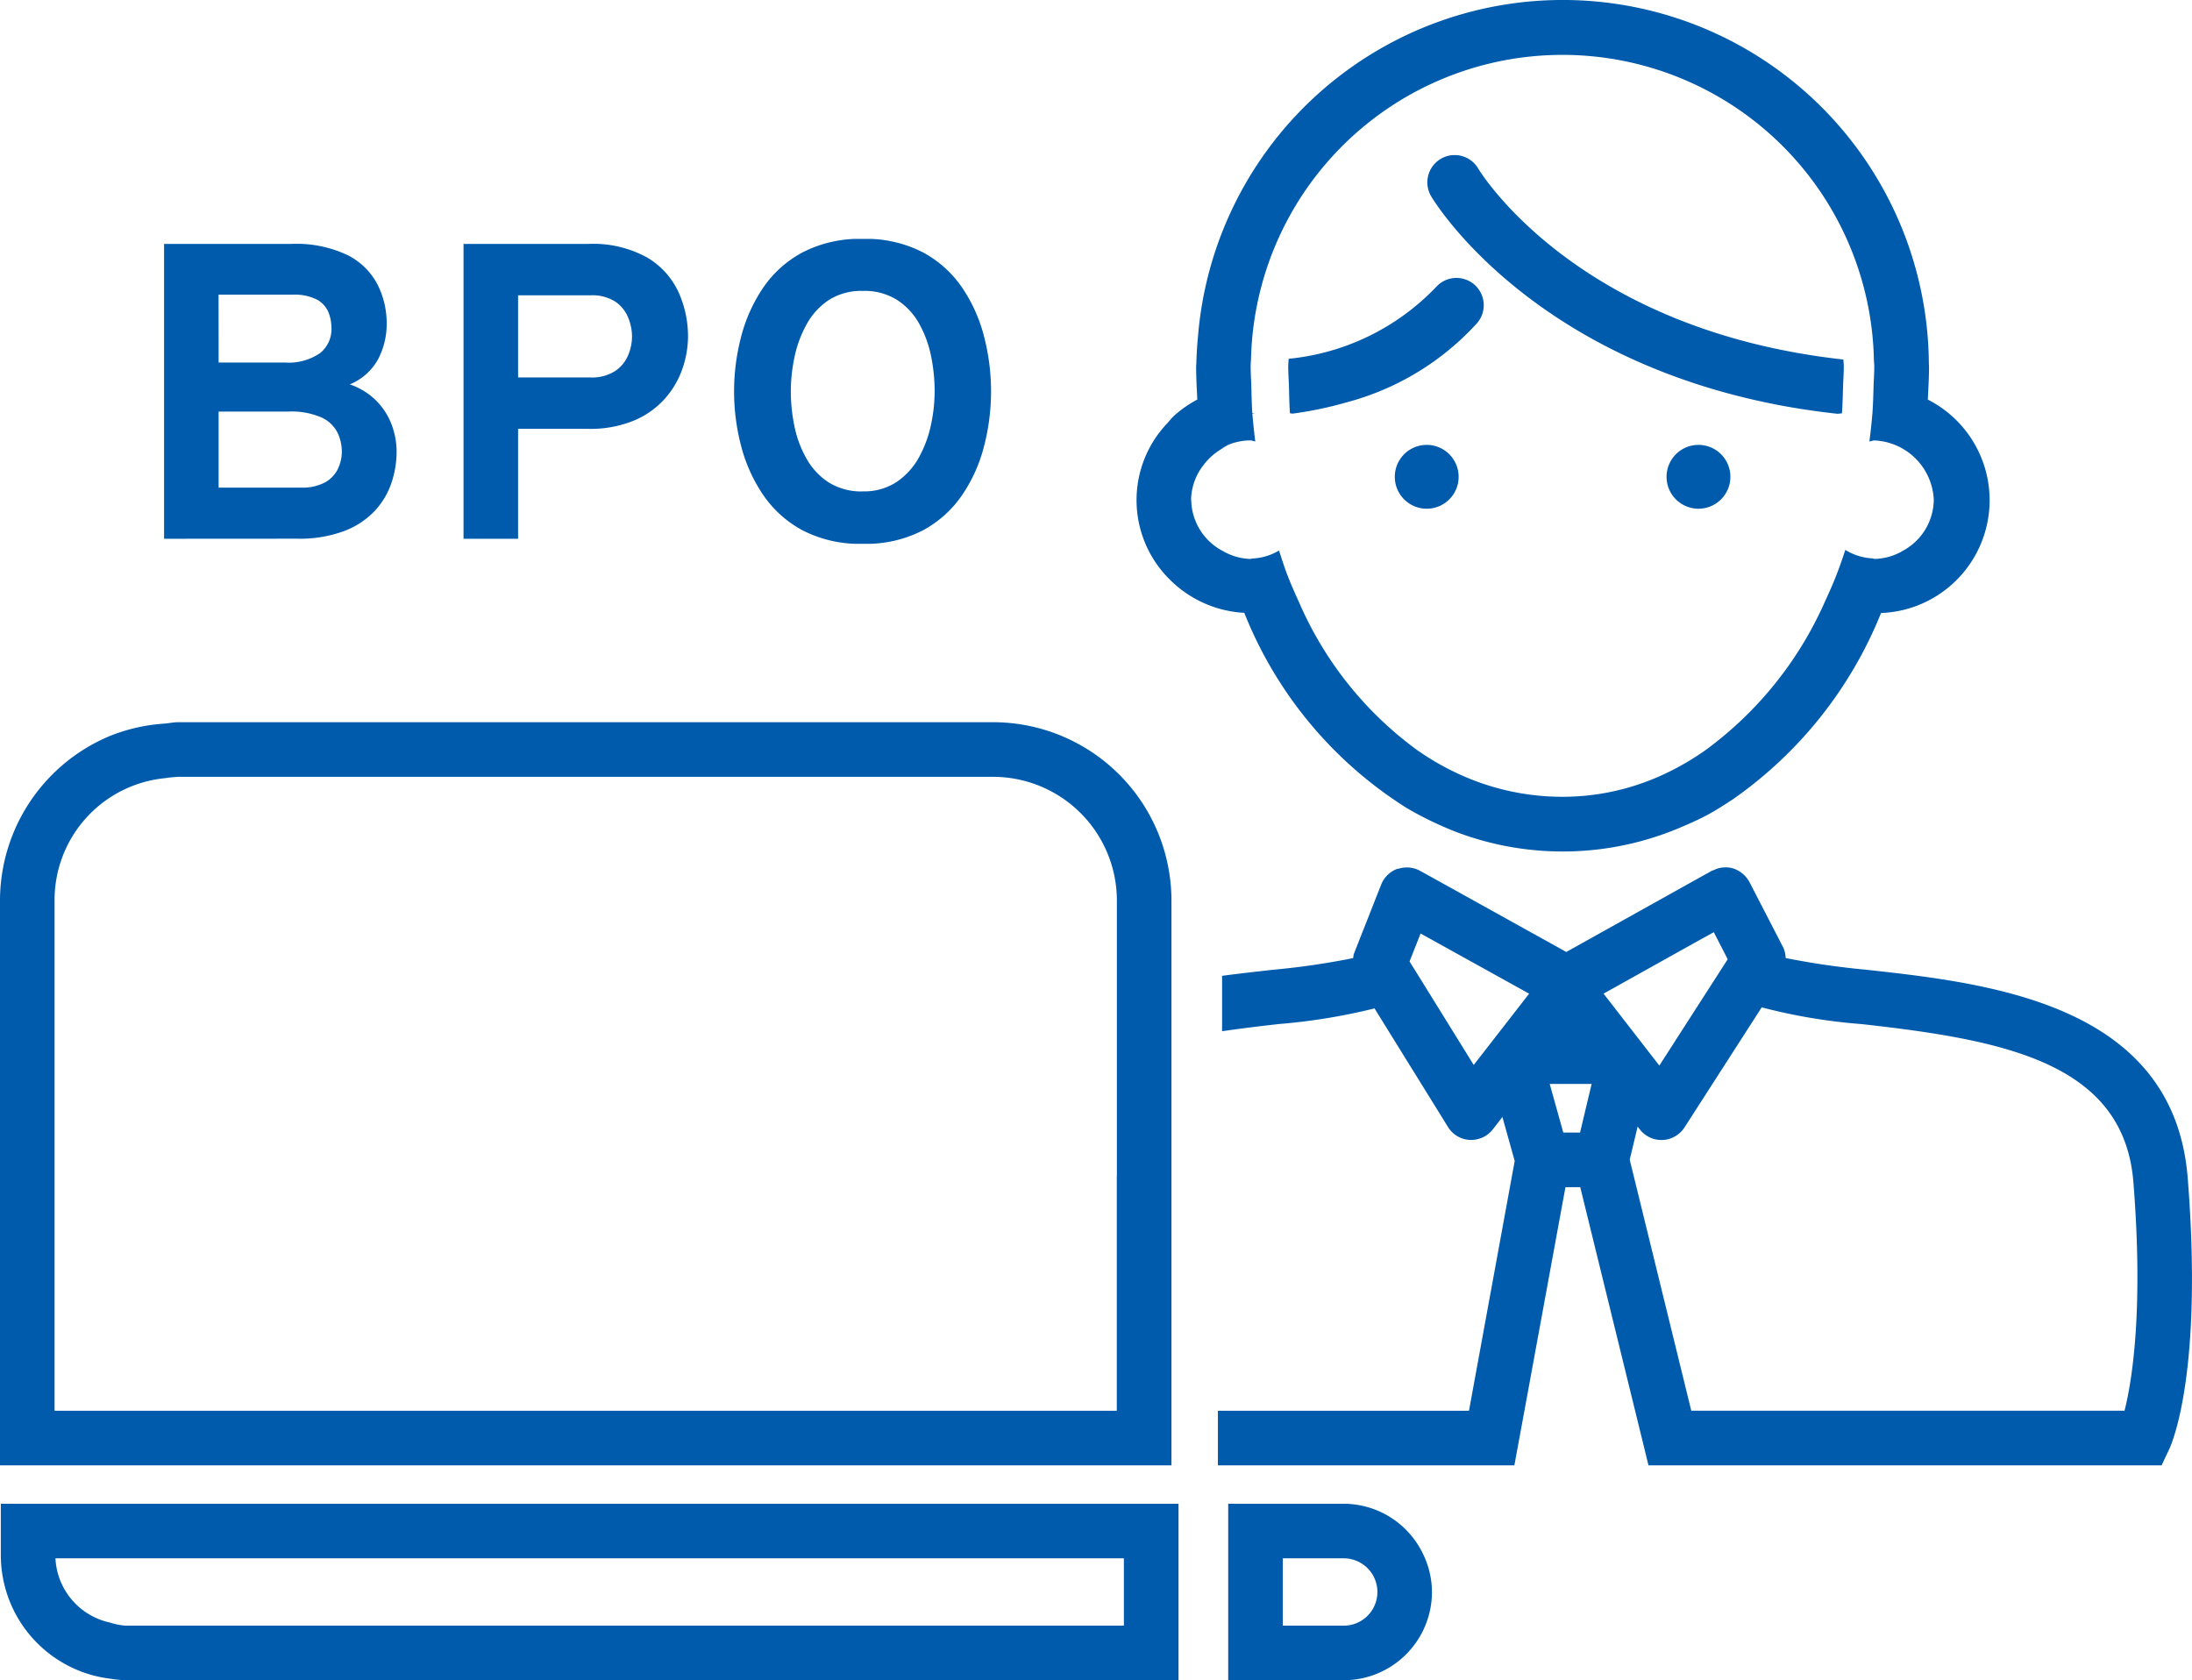 <svg xmlns="http://www.w3.org/2000/svg" width="127.814" height="97.971" viewBox="0 0 127.814 97.971"><defs><clipPath id="clip-path"><path id="長方形_314" data-name="長方形 314" fill="#005bac" d="M0 0h127.814v97.971H0z"/></clipPath><clipPath id="clip-path-2"><path id="長方形_316" data-name="長方形 316" fill="#005bac" d="M0 0h48.22v17.78H0z"/></clipPath></defs><g id="icon" transform="translate(-.001)"><g id="グループ_190" data-name="グループ 190" transform="translate(.001)" clip-path="url(#clip-path)" fill="#005bac"><path id="パス_336" data-name="パス 336" d="M57.912 13.235H10.395c-.27 0-.525.06-.789.08a10.353 10.353 0 00-3.182.716A10.411 10.411 0 000 23.63v32.935h68.307V23.63a10.409 10.409 0 00-10.4-10.395m7.213 26.431v13.717H3.182V23.63a7.135 7.135 0 016.424-7.13 7.125 7.125 0 01.789-.08h47.517a7.221 7.221 0 017.213 7.213v16.033z" transform="translate(0 28.875)"/><path id="パス_337" data-name="パス 337" d="M59.512 27.557H.015v3.02a7.261 7.261 0 006.376 7.181 7.531 7.531 0 00.894.089h61.4v-10.29zm5.988 7.108H7.285a3.842 3.842 0 01-.894-.178A4.033 4.033 0 013.2 30.739h62.3z" transform="translate(.033 60.123)"/><path id="パス_338" data-name="パス 338" d="M33.867 30.484a5.138 5.138 0 00-4.623-2.927h-6.736v10.29h6.736a5.151 5.151 0 005.145-5.147 5.1 5.1 0 00-.522-2.218m-4.623 4.181H25.69v-3.924h3.554a1.963 1.963 0 010 3.926" transform="translate(49.108 60.123)"/><path id="パス_339" data-name="パス 339" d="M23.71 13.013c.054 0 .1.013.159.016a21.712 21.712 0 003.121-.652 15.679 15.679 0 007.652-4.652 1.592 1.592 0 00-2.386-2.106 13.734 13.734 0 01-8.623 4.213c-.006.15-.025.3-.025.445 0 .385.029.76.041 1.139.016.535.022 1.072.06 1.6" transform="translate(51.508 11.088)"/><path id="パス_340" data-name="パス 340" d="M46.743 17.431c1.063.2 2.17.363 3.331.49.086-.006.169-.022.255-.025.038-.525.051-1.06.067-1.6.013-.379.041-.754.041-1.139 0-.134-.019-.264-.022-.4-15.378-1.7-21.045-10.72-21.3-11.146a1.592 1.592 0 00-2.735 1.634c.267.449 5.82 9.437 20.364 12.186" transform="translate(57.073 6.206)"/><path id="パス_341" data-name="パス 341" d="M78.869 34.016c-.8-10.166-11.569-11.359-18.7-12.148a45.174 45.174 0 01-4.747-.687 1.559 1.559 0 00-.122-.581l-1.989-3.853a1.666 1.666 0 00-.955-.792 1.561 1.561 0 00-1.123.1c-.035.019-.076.016-.111.038l-1.378.767-7.111 3.968-6.715-3.728-1.486-.824-.34-.188a1.6 1.6 0 00-1.219-.118.847.847 0 00-.089.01 1.6 1.6 0 00-.942.913l-1.6 4.06a1.95 1.95 0 00-.035.232 43.894 43.894 0 01-4.674.681c-.939.105-1.938.216-2.969.353v3.23c1.075-.156 2.18-.293 3.319-.42a34.984 34.984 0 005.568-.91l4.289 6.92a1.585 1.585 0 001.266.748h.083a1.6 1.6 0 001.26-.614l.56-.722.716 2.565-2.666 14.564h-14.64v3.182h17.287l.293-1.591.293-1.591 2.393-13.039h.862l3.2 13.039.391 1.591.388 1.591h29.919l.43-.91c.207-.436 1.982-4.569 1.095-15.836m-41.634-6.6l-3.077-4.966-.665-1.069.643-1.629 1 .554 5.33 2.953zm6.2 3.942h-.977l-.792-2.835h2.444zm7.07-11.283l.729-.4.811 1.578-.627.974-3.36 5.225-3.252-4.194zm24.672 27.5H49.921L46.332 32.94l.461-1.931.13.169a1.6 1.6 0 001.26.614h.067a1.612 1.612 0 001.273-.729l4.505-7.006a32.667 32.667 0 005.8.974c8.359.926 15.324 2.259 15.874 9.234.6 7.582-.1 11.658-.519 13.316" transform="translate(48.696 34.679)"/><path id="パス_342" data-name="パス 342" d="M27.422 8.153a1.861 1.861 0 101.861 1.861 1.862 1.862 0 00-1.861-1.861" transform="translate(55.769 17.787)"/><path id="パス_343" data-name="パス 343" d="M32.4 8.153a1.861 1.861 0 101.861 1.861A1.862 1.862 0 0032.4 8.153" transform="translate(66.637 17.787)"/><path id="パス_344" data-name="パス 344" d="M27.108 35.738A23.841 23.841 0 0036.555 47.1q.73.434 1.5.8c.506.239 1.015.465 1.537.659a17.5 17.5 0 0012.985-.328c.519-.22 1.031-.445 1.53-.713s1-.592 1.489-.913a24.292 24.292 0 008.639-10.86A6.581 6.581 0 0066.963 23.3c.029-.643.07-1.279.07-1.935 0-.057-.01-.108-.01-.165a21.343 21.343 0 00-42.611-1.639 23.356 23.356 0 00-.1 1.553c0 .083-.013.165-.013.251 0 .655.038 1.292.067 1.935a6.712 6.712 0 00-1.359.948c-.14.13-.255.286-.385.426a6.5 6.5 0 000 8.976 6.667 6.667 0 003.182 1.884 6.735 6.735 0 001.3.2m-3.1-6.6a3.381 3.381 0 01.7-1.985 3.673 3.673 0 011.095-.983 2.727 2.727 0 01.369-.226 3.4 3.4 0 011.289-.261c.1 0 .188.051.29.057a36.956 36.956 0 01-.169-1.607c.054-.006.1-.006.156-.013-.054 0-.105-.016-.159-.016-.035-.525-.045-1.063-.06-1.6-.01-.382-.038-.754-.038-1.139 0-.153.019-.3.022-.445a18.165 18.165 0 0136.32.048c0 .134.022.264.022.4 0 .385-.029.757-.041 1.139-.016.535-.029 1.072-.067 1.6l-.006.054a31.47 31.47 0 01-.172 1.585c.105-.01.2-.06.3-.06a3.624 3.624 0 013.455 3.455 3.414 3.414 0 01-1.775 2.963 3.368 3.368 0 01-1.667.49c-.057 0-.1-.029-.159-.032a3.348 3.348 0 01-1.556-.493c-.175.525-.353 1.05-.554 1.553s-.414.98-.633 1.457a21.5 21.5 0 01-6.943 8.648 15.691 15.691 0 01-2.823 1.592 13.97 13.97 0 01-5.533 1.145 14.4 14.4 0 01-5.641-1.145 15.466 15.466 0 01-2.857-1.591 20.961 20.961 0 01-6.87-8.61c-.22-.477-.433-.958-.63-1.457s-.366-1.031-.538-1.556a3.318 3.318 0 01-1.543.465c-.041 0-.08.025-.121.025a3.33 3.33 0 01-1.657-.491h-.01a3.421 3.421 0 01-1.788-2.965" transform="translate(45.447 -.001)"/></g><g id="グループ_195" data-name="グループ 195" transform="translate(9.568 13.929)"><g id="グループ_194" data-name="グループ 194" clip-path="url(#clip-path-2)" fill="#005bac"><path id="パス_360" data-name="パス 360" d="M0 17.347V.156h7.417a6.935 6.935 0 013.315.669 3.969 3.969 0 011.732 1.732 5.015 5.015 0 01.516 2.216 4.431 4.431 0 01-.5 2.106 3.317 3.317 0 01-1.65 1.466 4.027 4.027 0 011.542.952 3.978 3.978 0 01.9 1.4 4.543 4.543 0 01.287 1.577 5.709 5.709 0 01-.3 1.812 4.508 4.508 0 01-.977 1.638 4.748 4.748 0 01-1.79 1.176 7.407 7.407 0 01-2.732.442zM3.181 7.07h3.843a3.253 3.253 0 002.07-.546 1.8 1.8 0 00.667-1.457 2.553 2.553 0 00-.17-.914 1.514 1.514 0 00-.663-.744 2.889 2.889 0 00-1.451-.293h-4.3zm0 7.294H7.97a2.785 2.785 0 001.443-.319 1.813 1.813 0 00.735-.8 2.343 2.343 0 00.217-.963 2.6 2.6 0 00-.253-1.124 1.94 1.94 0 00-.92-.878 4.354 4.354 0 00-1.934-.35H3.181z" transform="translate(0 .138)"/><path id="パス_361" data-name="パス 361" d="M9.243 17.347V.156H16.5a6.512 6.512 0 013.45.792 4.565 4.565 0 011.831 2.025 6.265 6.265 0 01.552 2.573 5.819 5.819 0 01-.325 1.883 5.157 5.157 0 01-1.02 1.744 5 5 0 01-1.8 1.279 6.687 6.687 0 01-2.683.486h-4.081v6.41zm3.181-9.406h4.222a2.479 2.479 0 001.419-.363 2.052 2.052 0 00.769-.916 2.846 2.846 0 00.234-1.116 2.948 2.948 0 00-.217-1.075 2.065 2.065 0 00-.741-.939 2.474 2.474 0 00-1.464-.38h-4.222z" transform="translate(8.218 .138)"/><path id="パス_362" data-name="パス 362" d="M25.1 17.78a7.257 7.257 0 01-3.5-.78 6.475 6.475 0 01-2.312-2.076A9.109 9.109 0 0118 12.058a12.558 12.558 0 010-6.336 9.158 9.158 0 011.285-2.868A6.47 6.47 0 0121.6.78 7.257 7.257 0 0125.1 0a7.218 7.218 0 013.495.78A6.484 6.484 0 0130.9 2.854a9.057 9.057 0 011.277 2.868 12.731 12.731 0 010 6.336 9.009 9.009 0 01-1.277 2.866A6.488 6.488 0 0128.592 17a7.218 7.218 0 01-3.495.78m0-3.058a3.444 3.444 0 001.959-.538 4.141 4.141 0 001.3-1.413 6.829 6.829 0 00.712-1.9 9.41 9.41 0 00.221-1.984 10.315 10.315 0 00-.213-2.07 6.541 6.541 0 00-.7-1.891 3.892 3.892 0 00-1.288-1.373 3.554 3.554 0 00-1.988-.519 3.5 3.5 0 00-1.995.54 3.986 3.986 0 00-1.288 1.419 6.737 6.737 0 00-.7 1.9 9.716 9.716 0 00-.215 2 10 10 0 00.215 2.05 6.351 6.351 0 00.712 1.891 3.96 3.96 0 001.3 1.377 3.6 3.6 0 001.97.514" transform="translate(15.643)"/></g></g></g></svg>